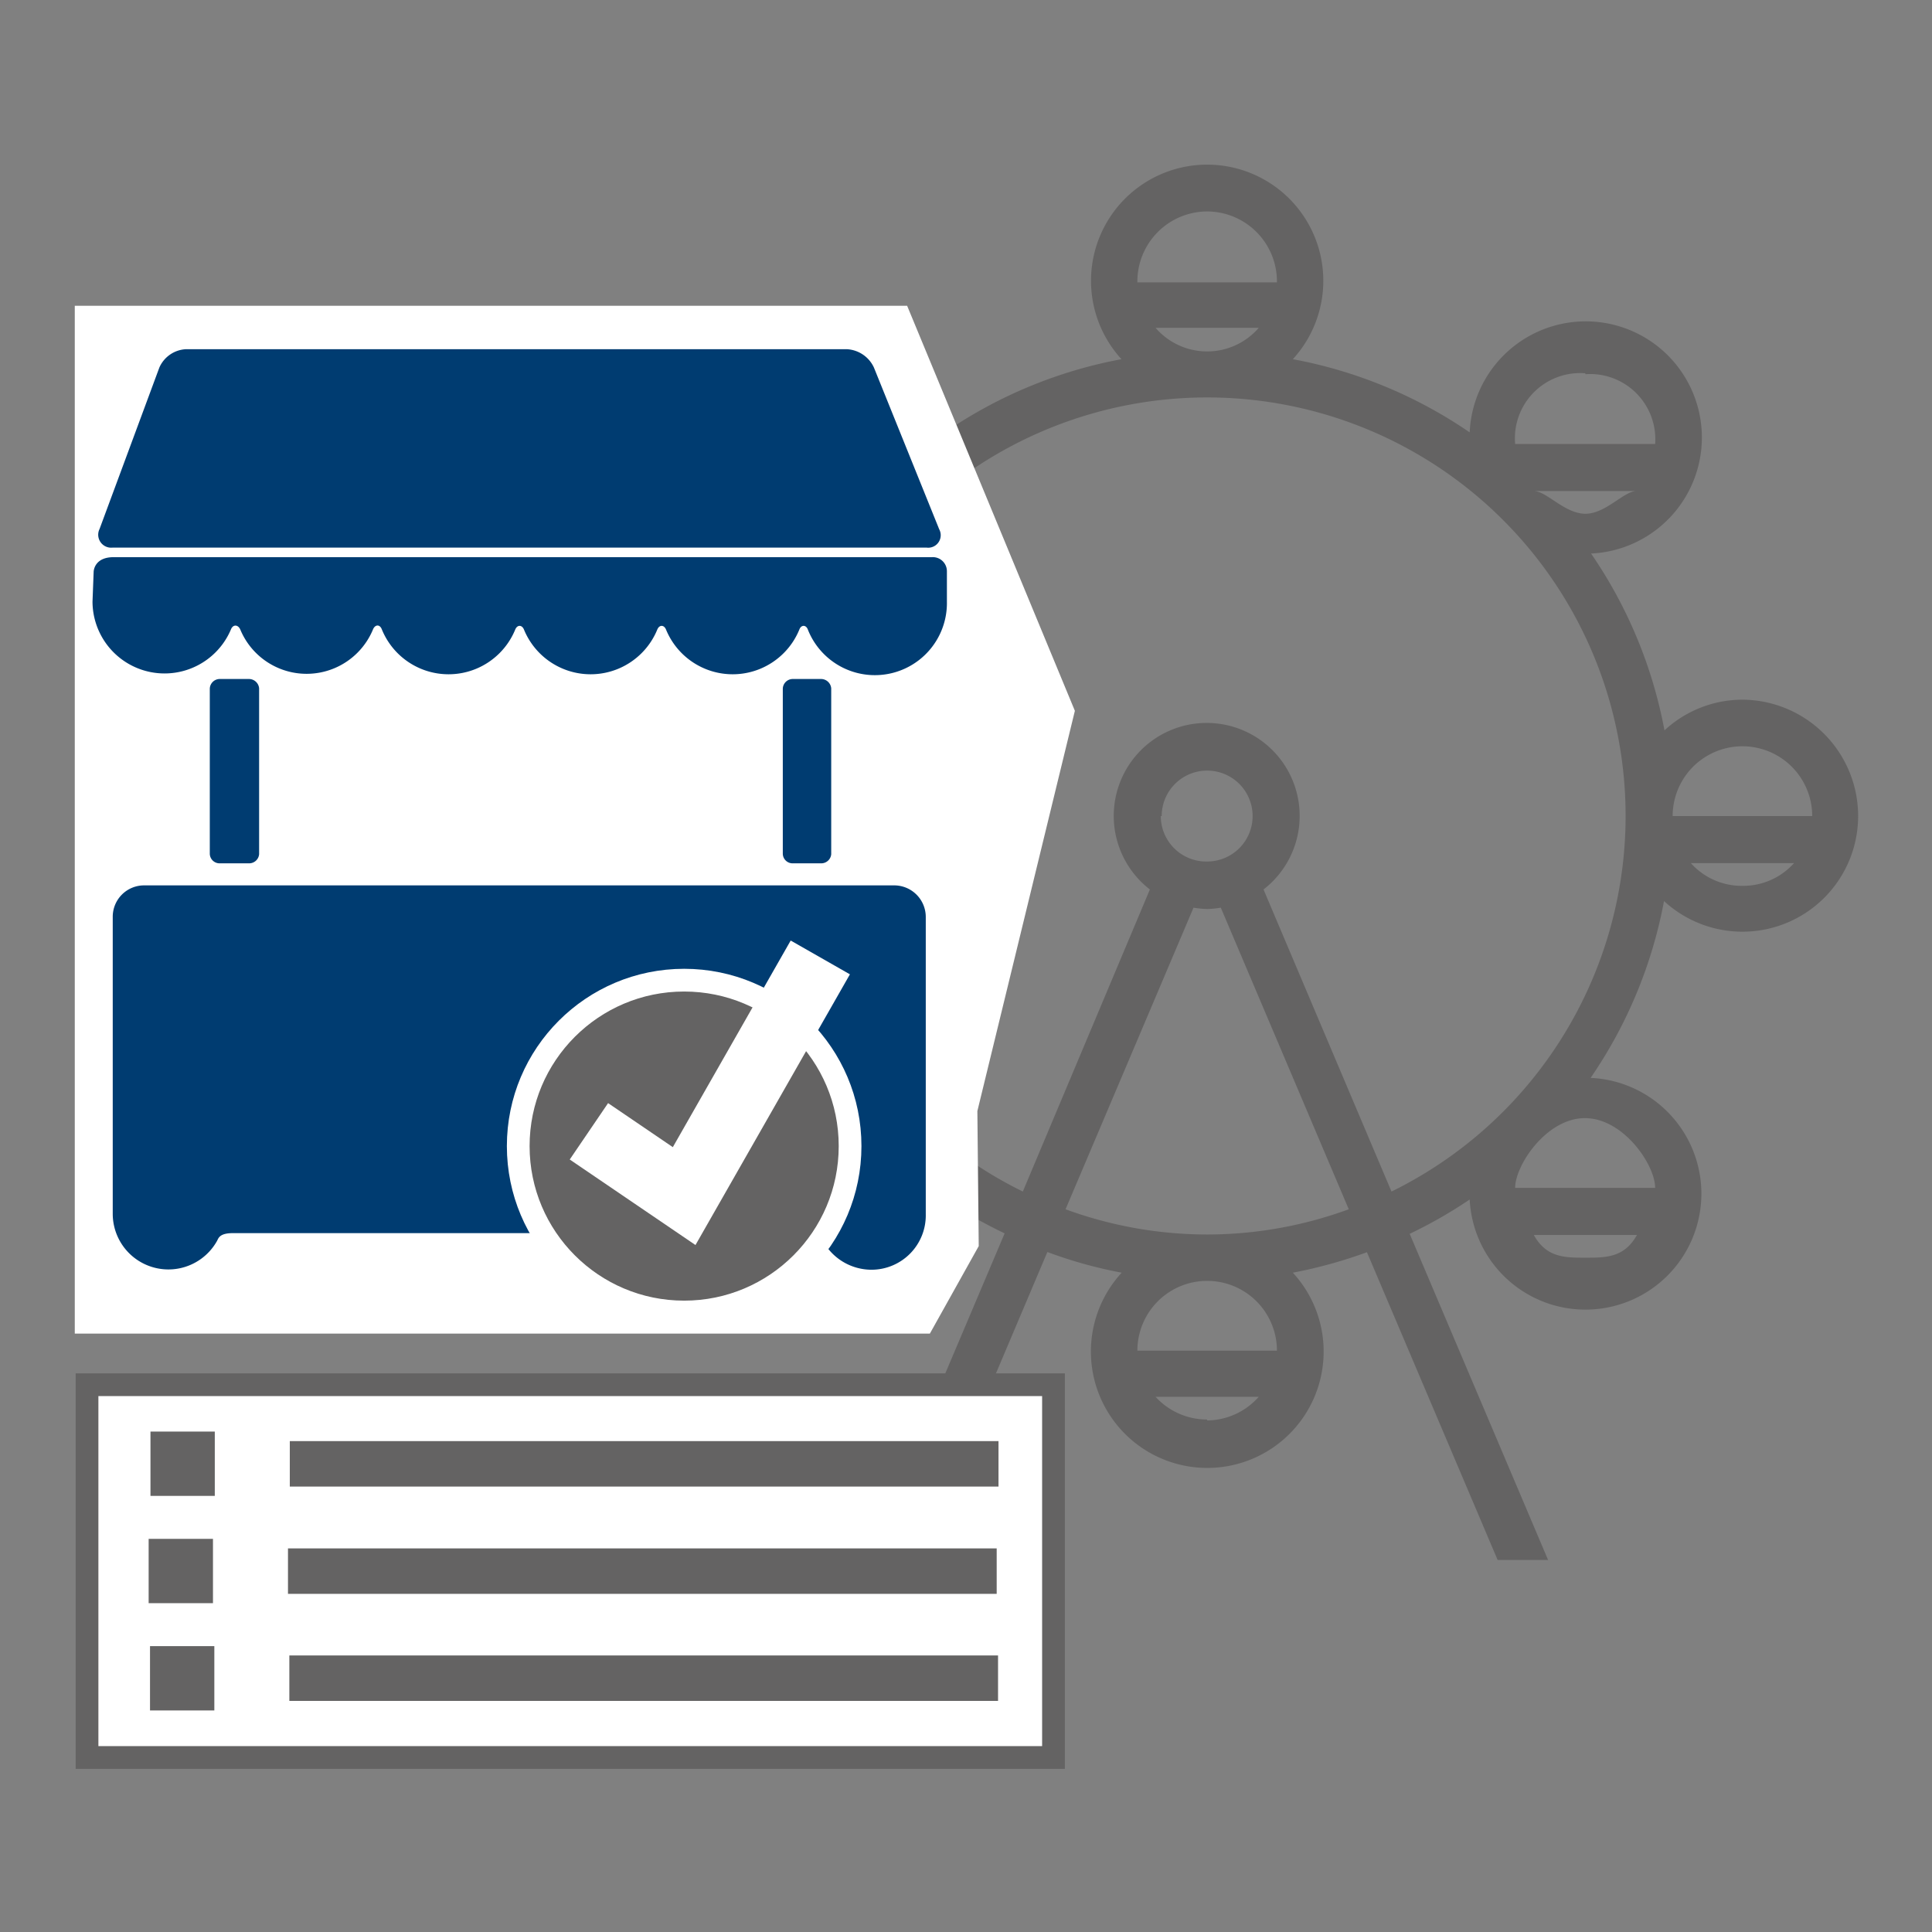 <svg xmlns="http://www.w3.org/2000/svg" id="svg50" version="1.1" viewBox="0 0 85 85"><rect x="0" y="0" width="85" height="85" fill="#808080" stroke="none"/><defs id="defs4"><style id="style2">.a{fill:#646363}.c{fill:#003c71}.e{stroke:#646363;stroke-miterlimit:10;fill:none;stroke-width:2px}</style></defs><path id="path8" d="M76.66 30.783a5.06 5.06 0 0 0-3.43 1.35 20.32 20.32 0 0 0-3.23-7.78 5.11 5.11 0 1 0-5.34-5.33 20.3 20.3 0 0 0-7.78-3.22 5.11 5.11 0 1 0-7.54 0 20.26 20.26 0 0 0-7.77 3.22 5.11 5.11 0 1 0-5.33 5.33 20.48 20.48 0 0 0-3.23 7.78 5.06 5.06 0 0 0-3.43-1.35 5.12 5.12 0 0 0 0 10.23 5.06 5.06 0 0 0 3.43-1.35 20.41 20.41 0 0 0 3.23 7.76 5.11 5.11 0 1 0 5.32 5.33 20.24 20.24 0 0 0 2.64 1.51l-6.09 14.37h2.23l5.74-13.55a19.74 19.74 0 0 0 3.27.91 5.12 5.12 0 1 0 7.53 0 20.92 20.92 0 0 0 3.26-.9l5.75 13.54h2.22l-6.09-14.35a20.24 20.24 0 0 0 2.64-1.51 5.1 5.1 0 1 0 5.32-5.35 20.32 20.32 0 0 0 3.23-7.78 5.09 5.09 0 0 0 8.54-3.76 5.12 5.12 0 0 0-5.09-5.1zm-47.08 8.19a3 3 0 0 1-2.27-1h4.54a3 3 0 0 1-2.27 1zm-3.06-3.07a3.07 3.07 0 1 1 6.13 0zm43.23-13.3c-.91 0-1.71-1-2.27-1h4.54c-.56-.02-1.36 1-2.27 1zm0-6.14a2.87 2.87 0 0 1 3.07 3.07h-6.16a2.87 2.87 0 0 1 3.09-3.11zm-16.64-7.16a3.08 3.08 0 0 1 3.07 3.12h-6.14a3.08 3.08 0 0 1 3.07-3.12zm2.27 5.12a3 3 0 0 1-4.54 0zm-18.91 2a2.86 2.86 0 0 1 3.07 3.07h-6.13a2.86 2.86 0 0 1 3.06-3.07zm-2.27 5.12h4.55c-.57 0-1.37 1-2.28 1-.91 0-1.7-.96-2.27-.96zm2.27 33.75c-.9 0-1.7 0-2.27-1h4.54c-.56 1.04-1.36 1.04-2.27 1.04zm-3.06-3.07c0-1 1.37-3.07 3.06-3.07s3.07 2 3.07 3.07zm19.7 10.23a3.06 3.06 0 0 1-2.27-1h4.54a3.06 3.06 0 0 1-2.27 1.04zm-3.07-3.03a3.07 3.07 0 0 1 6.14 0zm3.07-5.11a18.15 18.15 0 0 1-6.23-1.11l5.63-13.27a4.07 4.07 0 0 0 .6.06 3.93 3.93 0 0 0 .6-.06l5.63 13.27a18.15 18.15 0 0 1-6.23 1.11zm-2-18.41a2 2 0 1 1 2 2 2 2 0 0 1-2.04-2zm18.64 19.43c-.91 0-1.71 0-2.27-1h4.54c-.56 1-1.36 1-2.27 1zm3.07-3.07h-6.16c0-1 1.38-3.07 3.07-3.07s3.09 2.05 3.09 3.07zm-11.6.16-5.63-13.29a4.09 4.09 0 1 0-5 0L45 52.423a18.41 18.41 0 1 1 16.22 0zm15.44-13.45a3 3 0 0 1-2.27-1h4.54a3 3 0 0 1-2.27 1zm-3.07-3.07a3.07 3.07 0 0 1 6.14 0z" class="a" style="fill:#646363"/><path id="polygon10" d="m44 24.02-4.29 17.61.06 5.94-2.15 3.85H0V6.2h36.62z" style="fill:#fff" transform="translate(3.29 7.253)"/><g id="g22" transform="translate(3.29 7.253)"><path id="path12" d="M42.66 19.86a.55.55 0 0 1-.55.81H6.29a.57.57 0 0 1-.57-.82l2.63-7.1a1.35 1.35 0 0 1 1.18-.81h29.06a1.39 1.39 0 0 1 1.2.81zm0 0" class="c" style="fill:#003c71" transform="translate(-4.63 -3.83)"/><path id="path14" d="M5.41 23.05a3.17 3.17 0 0 0 6.09 1.22c.09-.23.31-.22.41 0a3.16 3.16 0 0 0 5.84 0c.09-.22.3-.24.39 0a3.17 3.17 0 0 0 5.87 0c.09-.21.29-.21.38 0a3.17 3.17 0 0 0 5.87 0c.09-.21.29-.21.38 0a3.17 3.17 0 0 0 5.87 0c.08-.21.29-.21.37 0A3.17 3.17 0 0 0 43 23.05v-1.34a.62.62 0 0 0-.66-.62h-36c-.88 0-.88.65-.88.65zm0 0" class="c" style="fill:#003c71" transform="translate(-4.63 -3.83)"/><path id="path16" d="M42.07 49.47V36.92a1.39 1.39 0 0 0-1.39-1.39h-33a1.38 1.38 0 0 0-1.38 1.39V50a2.45 2.45 0 0 0 4.59 1.17c.06-.11.1-.34.69-.34h25.25c.55 0 .65.23.71.33a2.44 2.44 0 0 0 2.15 1.28A2.39 2.39 0 0 0 42.07 50v-.55zm0 0" class="c" style="fill:#003c71" transform="translate(-4.63 -3.83)"/><path id="path18" d="M12.74 26.86a.45.45 0 0 0-.44-.41H11a.44.44 0 0 0-.43.44v7.24a.43.43 0 0 0 .43.43h1.3a.44.44 0 0 0 .44-.4v-7.29zm0 0" class="c" style="fill:#003c71" transform="translate(-4.63 -3.83)"/><path id="path20" d="M37.91 26.86a.45.45 0 0 0-.44-.41h-1.26a.44.44 0 0 0-.43.44v7.24a.43.43 0 0 0 .43.43h1.26a.44.44 0 0 0 .44-.4v-7.29zm0 0" class="c" style="fill:#003c71" transform="translate(-4.63 -3.83)"/></g><path id="rect24" d="M3.829 60.923h42.52v16.4H3.829z" style="fill:#fff;stroke:#646363;stroke-miterlimit:10"/><g id="g30" transform="translate(3.29 7.253)"><path id="line26" d="M9.46 57.15h31.18" class="e" style="fill:none;stroke:#646363;stroke-width:2px;stroke-miterlimit:10"/><path id="rect28" d="M3.33 55.73h2.83v2.83H3.33z" class="a" style="fill:#646363"/></g><g id="g36" transform="translate(3.29 7.253)"><path id="line32" d="M9.38 61.87h31.18" class="e" style="fill:none;stroke:#646363;stroke-width:2px;stroke-miterlimit:10"/><path id="rect34" d="M3.25 60.45h2.83v2.83H3.25z" class="a" style="fill:#646363"/></g><g id="g42" transform="translate(3.29 7.253)"><path id="line38" d="M9.44 66.58h31.18" class="e" style="fill:none;stroke:#646363;stroke-width:2px;stroke-miterlimit:10"/><path id="rect40" d="M3.31 65.17h2.83V68H3.31z" class="a" style="fill:#646363"/></g><g id="g48" transform="translate(3.29 7.253)"><circle id="circle44" cx="26.81" cy="43.17" r="7.3" style="fill:#646363;stroke:#fff;stroke-miterlimit:10"/><path id="polyline46" d="m22.62 42.52 4.19 2.85 5.99-10.5" style="fill:#646363;stroke:#fff;stroke-width:3px;stroke-miterlimit:10"/></g></svg>